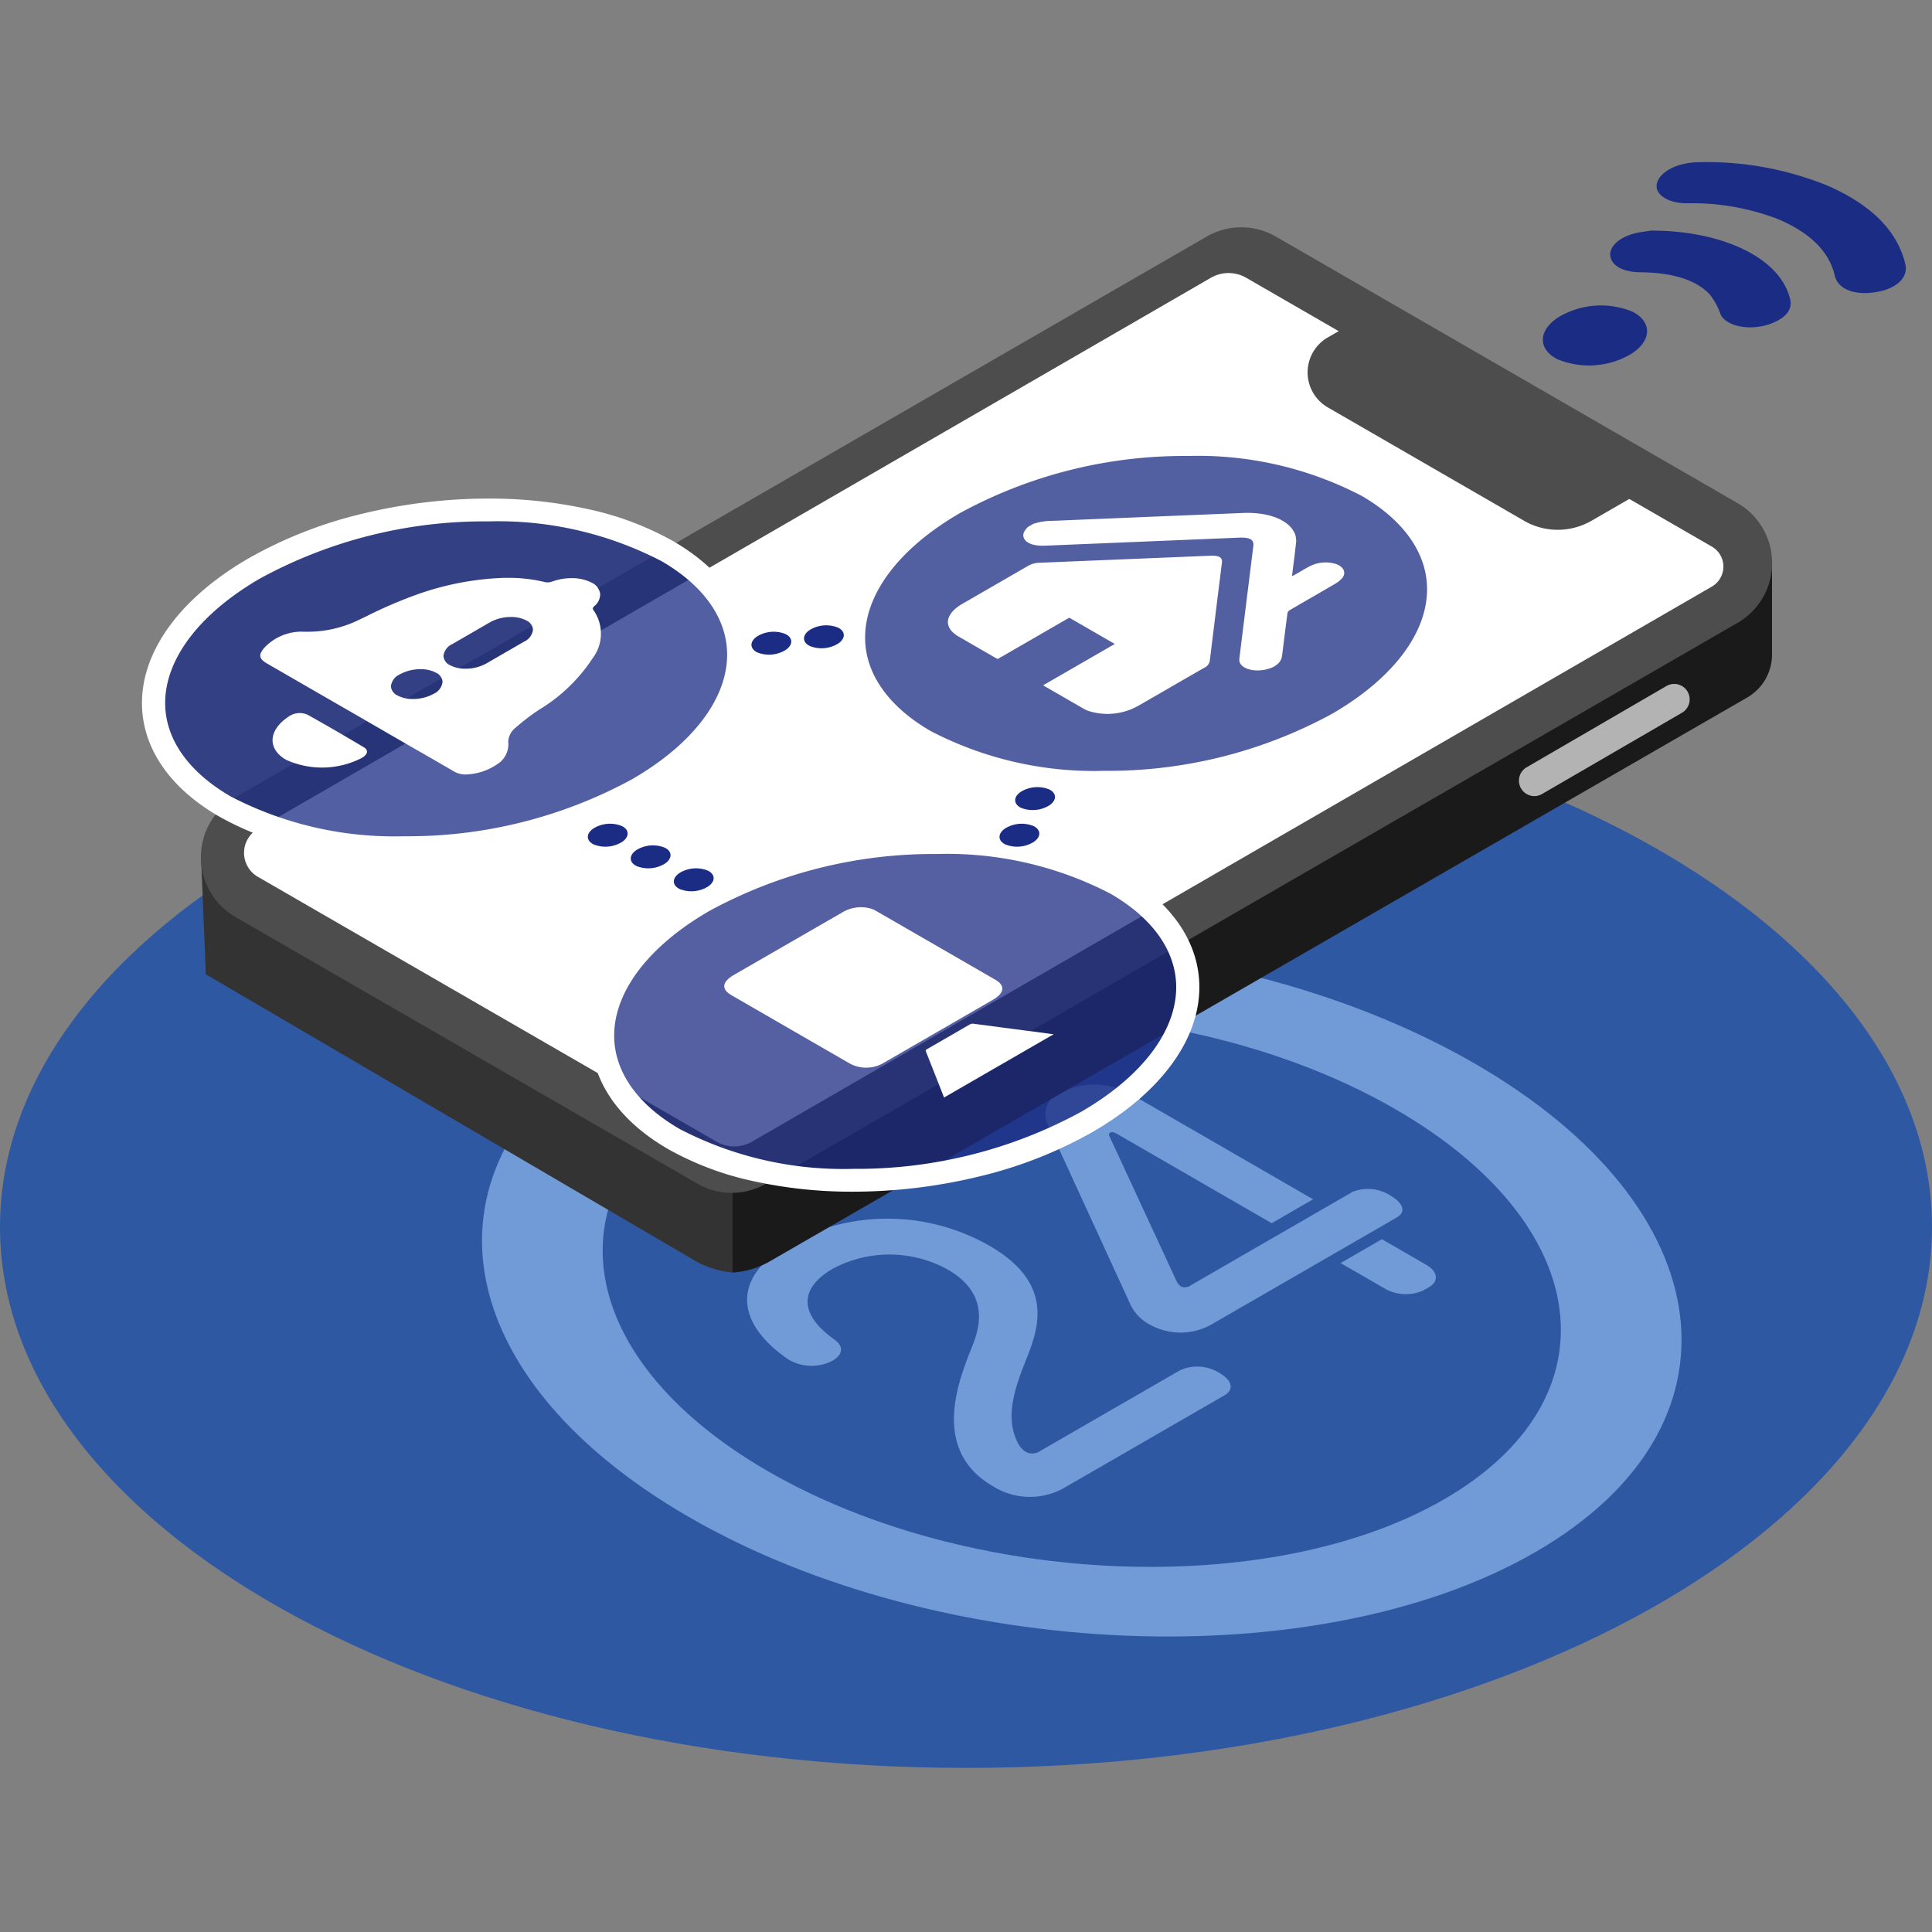 <?xml version="1.0" encoding="UTF-8"?>
<svg xmlns="http://www.w3.org/2000/svg" width="150" height="150" viewBox="0 0 150 150">
  <rect x="0" y="0" width="150" height="150" fill="#808080" stroke="none"/>
  <defs>
    <style>.a{fill:none;}.b{fill:#2f58a3;}.c{fill:#709bd6;}.d,.j,.k,.l{fill:#1b2c84;}.e{fill:#1a1a1a;}.f{fill:#333;}.g{fill:#4d4d4d;}.h{fill:#fff;}.i{fill:#b3b3b3;}.j{opacity:0.747;}.k{opacity:0.755;}.l{opacity:0.754;}</style>
  </defs>
  <rect class="a" width="150" height="150"></rect>
  <g transform="translate(0 12.6)">
    <path class="b" d="M150,42c0,23.2-33.578,42-75,42S0,65.2,0,42,33.578,0,75,0s75,18.8,75,42" transform="translate(0 40.66)"></path>
    <path class="c" d="M3.464,3.851a3.287,3.287,0,0,0,2.959.122l.459-.265c.758-.438.664-1.2-.212-1.708L3.205,0,0,1.851Z" transform="translate(104.085 83.613)"></path>
    <path class="c" d="M33.628,11.768l-10.9,6.292a1.057,1.057,0,0,1-1.094.047,1.678,1.678,0,0,1-.6-.667c-1.129-2.153-.116-4.607.781-6.878C22.793,8.051,23.557,4.845,18.8,2.1A15.974,15.974,0,0,0,3.351,1.9c-4.613,2.663-4.254,6.2-.2,9l.236.137a3.507,3.507,0,0,0,3.26-.013c.712-.411.955-1.058.1-1.657C4.088,7.476,3.969,5.441,6.662,3.886a9.353,9.353,0,0,1,8.917.071c3.205,1.85,2.524,4.425,1.9,5.957-1.063,2.639-3.243,8.066,1.615,10.871a5.409,5.409,0,0,0,5.437.172l12.508-7.222c.9-.518.488-1.256-.356-1.743a3.242,3.242,0,0,0-3.052-.224" transform="translate(58.005 82.011)"></path>
    <path class="c" d="M23.849,8.342l-1.162.67-.851.491-3.22,1.859-.752.434-6.524,3.767a.782.782,0,0,1-.8.111,1.149,1.149,0,0,1-.317-.362L5,4.034c-.076-.151-.05-.244.043-.3.124-.071.287-.049.523.088l12.022,6.941L20.8,8.907,6.689.758A5.835,5.835,0,0,0,1.19.622,1.808,1.808,0,0,0,.175,3.039l6.472,14.1a3.46,3.46,0,0,0,1.433,1.471,4.9,4.9,0,0,0,4.875-.01l9.1-5.255,3.22-1.859,2.012-1.162c.836-.482.4-1.2-.482-1.708a3.232,3.232,0,0,0-2.959-.278" transform="translate(81.147 71.606)"></path>
    <path class="c" d="M35.212.14l2.24,5.381c11.377-.7,23.923,1.788,33.464,7.3,15.53,8.966,17.217,22.529,3.767,30.295S37.743,49.9,22.213,40.937,5,18.408,18.446,10.643h0L24.3,14.025,23.517,3.556,5.384,3.1,11.35,6.546h0c-16.816,9.709-14.7,26.728,4.718,37.939s48.9,12.433,65.714,2.724,14.7-26.728-4.718-37.939C65.15,2.392,49.452-.719,35.212.14" transform="translate(37.423 60.697)"></path>
    <path class="d" d="M3.085,0A24.872,24.872,0,0,1,13.278,1.815Q18.391,4.052,19.312,7.9c.248,1.029-.659,1.916-2.269,2.179-1.688.274-2.96-.223-3.207-1.28q-.645-2.769-4.345-4.363A18.566,18.566,0,0,0,2.317,3.184C.838,3.174-.167,2.465.023,1.651.23.765,1.513.067,3.085,0" transform="translate(128.616 0)"></path>
    <path class="d" d="M3.144,0C8.568-.018,13.164,2.042,13.962,5.293c.172.7-.128,1.313-1.193,1.808-1.6.745-3.719.425-4.2-.6a5.282,5.282,0,0,0-.849-1.556c-1.1-1.164-2.973-1.687-5.389-1.711C.974,3.217.111,2.719.008,1.965-.086,1.277.635.565,1.812.24,2.234.124,2.7.078,3.144,0" transform="translate(125.016 5.305)"></path>
    <path class="d" d="M6.853,3.77a6.423,6.423,0,0,1-5.722.41C-.419,3.388-.37,1.921,1.24.9A6.424,6.424,0,0,1,6.961.492c1.55.792,1.5,2.26-.109,3.278" transform="translate(119.787 11.11)"></path>
    <path class="e" d="M80.7,6.944a3.86,3.86,0,0,1-1.931,3.343L3.01,53.99A6.5,6.5,0,0,1,0,54.928V48.317l2.746-.787L77.906,4.175,80.7,0Z" transform="translate(56.88 31.269)"></path>
    <path class="f" d="M41.28,32.5a7.14,7.14,0,0,1-2.917-.911L.38,9.349,0,0,2.6,4.6,38.524,25.334l2.756.083Z" transform="translate(15.601 53.695)"></path>
    <path class="g" d="M119.3,30.71l-75.4,43.534a5.369,5.369,0,0,1-5.368,0L2.684,53.551a5.368,5.368,0,0,1,0-9.3L78.087.719a5.369,5.369,0,0,1,5.368,0L119.3,21.413a5.368,5.368,0,0,1,0,9.3" transform="translate(15.601 5.048)"></path>
    <path class="h" d="M113.965,24.342l-74.53,43.1a2.743,2.743,0,0,1-2.744,0L1.075,46.877a2.15,2.15,0,0,1,0-3.722L75.066.368a2.742,2.742,0,0,1,2.744,0l36.154,20.873a1.791,1.791,0,0,1,0,3.1" transform="translate(18.946 8.599)"></path>
    <path class="g" d="M16.8,15.008,1.567,6.209a3.137,3.137,0,0,1,0-5.433L2.913,0,25.467,13.032l-3.424,1.977a5.246,5.246,0,0,1-5.247,0" transform="translate(101.523 12.821)"></path>
    <path class="i" d="M1.2,8.71A1.2,1.2,0,0,1,.6,6.473L11.456.163a1.2,1.2,0,0,1,1.206,2.075L1.8,8.547a1.193,1.193,0,0,1-.6.163" transform="translate(117.926 40.5)"></path>
    <g transform="translate(45.884 51.932)">
      <path class="j" d="M37.586,21.7C28.1,27.175,13.757,27.77,5.544,23.029S-1.638,10,7.845,4.53,31.674-1.541,39.887,3.2s7.183,13.024-2.3,18.5" transform="translate(0.9 0.881)"></path>
      <path class="h" d="M20.357,27.99a35.464,35.464,0,0,1-7.76-.82,23.512,23.512,0,0,1-6.6-2.482C2.129,22.457,0,19.327,0,15.875c0-4.1,3.023-8.2,8.295-11.245a33.641,33.641,0,0,1,8.853-3.463A41.628,41.628,0,0,1,26.874,0a35.449,35.449,0,0,1,7.76.82,23.516,23.516,0,0,1,6.6,2.482c3.866,2.232,6,5.362,6,8.813,0,4.1-3.024,8.2-8.3,11.245a33.633,33.633,0,0,1-8.853,3.463A41.641,41.641,0,0,1,20.357,27.99ZM26.874,1.773A36.368,36.368,0,0,0,9.2,6.189C4.5,8.9,1.8,12.432,1.8,15.874c0,2.782,1.809,5.359,5.095,7.255a27.491,27.491,0,0,0,13.463,3.088A36.371,36.371,0,0,0,38.036,21.8c4.7-2.714,7.4-6.244,7.4-9.686,0-2.781-1.809-5.358-5.095-7.255A27.489,27.489,0,0,0,26.874,1.773Z" transform="translate(0)"></path>
    </g>
    <g transform="translate(11.023 26.109)">
      <path class="k" d="M37.586,21.7C28.1,27.175,13.757,27.77,5.544,23.029S-1.638,10,7.845,4.53,31.674-1.541,39.887,3.2s7.183,13.024-2.3,18.5" transform="translate(0.9 0.88)"></path>
      <path class="h" d="M20.356,27.989a35.464,35.464,0,0,1-7.76-.82,23.512,23.512,0,0,1-6.6-2.482C2.129,22.456,0,19.326,0,15.874c0-4.1,3.023-8.2,8.294-11.243a33.643,33.643,0,0,1,8.853-3.463A41.632,41.632,0,0,1,26.874,0a35.455,35.455,0,0,1,7.76.82,23.522,23.522,0,0,1,6.6,2.482c3.866,2.231,5.995,5.361,5.995,8.813,0,4.1-3.023,8.2-8.295,11.244a33.638,33.638,0,0,1-8.853,3.463A41.637,41.637,0,0,1,20.356,27.989ZM26.874,1.772A36.364,36.364,0,0,0,9.195,6.189C4.5,8.9,1.8,12.432,1.8,15.874c0,2.782,1.809,5.359,5.094,7.256a27.5,27.5,0,0,0,13.463,3.087A36.371,36.371,0,0,0,38.036,21.8c4.7-2.714,7.395-6.244,7.395-9.686,0-2.781-1.809-5.358-5.094-7.255A27.489,27.489,0,0,0,26.874,1.772Z" transform="translate(0 0)"></path>
    </g>
    <g transform="translate(65.366 21.03)">
      <path class="l" d="M37.586,21.7C28.1,27.175,13.757,27.77,5.544,23.029S-1.638,10,7.845,4.53,31.674-1.541,39.887,3.2s7.183,13.024-2.3,18.5" transform="translate(0.9 0.88)"></path>
      <path class="h" d="M20.356,27.989a35.464,35.464,0,0,1-7.761-.82,23.512,23.512,0,0,1-6.6-2.482C2.129,22.456,0,19.326,0,15.874c0-4.1,3.023-8.2,8.294-11.244a33.651,33.651,0,0,1,8.854-3.463A41.635,41.635,0,0,1,26.875,0a35.446,35.446,0,0,1,7.759.82,23.513,23.513,0,0,1,6.6,2.482c3.866,2.232,6,5.362,6,8.814,0,4.1-3.023,8.2-8.295,11.243a33.639,33.639,0,0,1-8.854,3.463A41.637,41.637,0,0,1,20.356,27.989ZM26.874,1.772A36.374,36.374,0,0,0,9.195,6.188C4.495,8.9,1.8,12.433,1.8,15.874c0,2.782,1.809,5.359,5.094,7.255a27.485,27.485,0,0,0,13.462,3.089A36.364,36.364,0,0,0,38.036,21.8c4.7-2.713,7.395-6.243,7.395-9.685,0-2.781-1.809-5.358-5.095-7.256A27.49,27.49,0,0,0,26.874,1.772Z" transform="translate(0 0)"></path>
    </g>
    <path class="h" d="M15.925,15.269h0A1.8,1.8,0,0,1,14.986,15c-.93-.542-1.88-1.089-2.8-1.619l-.006,0-.886-.511L10.2,12.238l-.106-.061L7.716,10.8,4.532,8.965l-.085-.049L.558,6.67c-.352-.2-.517-.37-.552-.556s.052-.374.275-.648A3.953,3.953,0,0,1,3.412,4.184h.107l.174,0A9.039,9.039,0,0,0,7.7,3.242l.59-.283A34.957,34.957,0,0,1,11.875,1.4,22.348,22.348,0,0,1,18.923,0c.106,0,.212,0,.316,0a11.735,11.735,0,0,1,2.78.311,1.2,1.2,0,0,0,.293.041,1.091,1.091,0,0,0,.381-.076,4.292,4.292,0,0,1,1.464-.25,3.328,3.328,0,0,1,1.6.36,1.135,1.135,0,0,1,.628.829,1.154,1.154,0,0,1-.433.963c-.129.12-.178.2-.091.321a3.152,3.152,0,0,1-.036,3.713,12.967,12.967,0,0,1-4.194,4.036,16.633,16.633,0,0,0-1.817,1.394,1.453,1.453,0,0,0-.563,1.076,1.832,1.832,0,0,1-.591,1.557,4.527,4.527,0,0,1-2.479.977A2.008,2.008,0,0,1,15.925,15.269ZM12.436,7.092a3.291,3.291,0,0,0-1.6.4,1.168,1.168,0,0,0-.692.922.844.844,0,0,0,.489.709,2.5,2.5,0,0,0,1.226.282,3.287,3.287,0,0,0,1.6-.4,1.169,1.169,0,0,0,.692-.922.845.845,0,0,0-.489-.709A2.505,2.505,0,0,0,12.436,7.092Zm7.019-4.053a3.287,3.287,0,0,0-1.6.4l-2.94,1.7a1.17,1.17,0,0,0-.692.923.844.844,0,0,0,.489.709,2.508,2.508,0,0,0,1.228.282,3.285,3.285,0,0,0,1.6-.4l2.94-1.7a1.17,1.17,0,0,0,.692-.923.844.844,0,0,0-.489-.708A2.5,2.5,0,0,0,19.455,3.039Z" transform="translate(20.208 32.264)"></path>
    <path class="h" d="M7.073,2.654Q4.946,1.382,2.749.15a1.479,1.479,0,0,0-1.51.136C-.343,1.332-.419,2.8,1.064,3.64A6.756,6.756,0,0,0,6.8,3.554c.558-.266.716-.637.277-.9" transform="translate(21.162 42.757)"></path>
    <path class="h" d="M20.087,11.131c.143-1.117.276-2.234.426-3.351a.4.4,0,0,1,.2-.244c1.16-.679,2.336-1.347,3.492-2.027a2.06,2.06,0,0,0,.567-.46c.328-.422.095-.872-.508-1.086a2.744,2.744,0,0,0-2.09.215c-.38.208-.742.426-1.114.639-.052.029-.112.054-.181.086a.207.207,0,0,1-.008-.049c.1-.824.211-1.649.3-2.472a1.577,1.577,0,0,0-.04-.639C20.78.617,19.151-.078,17.082.007q-7.4.3-14.791.61A4.845,4.845,0,0,0,.776.851L.349,1.1c-.243.256-.413.516-.325.79.145.455.752.694,1.678.656l15.017-.622c.887-.037,1.2.145,1.142.653q-.536,4.311-1.071,8.621a1.284,1.284,0,0,0-.013.275c.042.482.757.815,1.607.752.946-.07,1.628-.5,1.7-1.093" transform="translate(79.447 27.22)"></path>
    <path class="h" d="M20.331,8.18q.466-3.821.946-7.644c.05-.4-.221-.562-.918-.533q-6.62.273-13.24.545a1.865,1.865,0,0,0-.9.243C4.528,1.773,2.83,2.748,1.138,3.727c-1.39.8-1.52,1.844-.317,2.544.94.547,1.885,1.09,2.829,1.634.064.037.136.07.22.114L9.423,4.813l3.532,2.039L7.4,10.058c.053.036.088.064.13.088q1.478.855,2.959,1.707a2.632,2.632,0,0,0,.4.193,4.862,4.862,0,0,0,3.82-.352c1.736-.995,3.458-2,5.193-2.992a.713.713,0,0,0,.424-.521" transform="translate(73.595 30.544)"></path>
    <path class="d" d="M2.616,1.439A2.451,2.451,0,0,1,.432,1.6C-.16,1.294-.141.733.473.344A2.451,2.451,0,0,1,2.657.188c.592.3.573.863-.041,1.252" transform="translate(45.64 51.353)"></path>
    <path class="d" d="M2.616,1.439A2.451,2.451,0,0,1,.432,1.6C-.16,1.294-.141.733.473.344A2.451,2.451,0,0,1,2.657.188c.592.3.573.863-.041,1.252" transform="translate(48.972 53.033)"></path>
    <path class="d" d="M2.616,1.439A2.451,2.451,0,0,1,.432,1.6C-.16,1.294-.141.733.473.344A2.451,2.451,0,0,1,2.657.188c.592.3.573.863-.041,1.252" transform="translate(52.317 54.815)"></path>
    <path class="d" d="M2.616,1.439A2.451,2.451,0,0,1,.432,1.6C-.16,1.294-.141.733.473.344A2.451,2.451,0,0,1,2.657.188c.592.3.573.863-.041,1.252" transform="translate(78.819 48.51)"></path>
    <path class="d" d="M2.616,1.439A2.451,2.451,0,0,1,.432,1.6C-.16,1.294-.141.733.473.344A2.451,2.451,0,0,1,2.657.188c.592.3.573.863-.041,1.252" transform="translate(77.602 51.353)"></path>
    <path class="d" d="M2.616,1.439A2.451,2.451,0,0,1,.432,1.6C-.16,1.294-.141.733.473.344A2.451,2.451,0,0,1,2.657.188c.592.3.573.863-.041,1.252" transform="translate(58.344 36.445)"></path>
    <path class="d" d="M2.616,1.439A2.451,2.451,0,0,1,.432,1.6C-.16,1.294-.141.733.473.344A2.451,2.451,0,0,1,2.657.188c.592.3.573.863-.041,1.252" transform="translate(62.424 35.948)"></path>
    <path class="h" d="M3.753.009a.484.484,0,0,0-.348.056q-1.639.953-3.289,1.9c-.106.061-.135.11-.105.187C.485,3.344.953,4.538,1.422,5.73L9.93.819Q6.841.415,3.753.009" transform="translate(71.874 66.88)"></path>
    <path class="h" d="M21.064,5.643Q16.438,2.97,11.805.3a2.1,2.1,0,0,0-.451-.2A2.825,2.825,0,0,0,9.172.4L.757,5.253c-.935.54-1.007,1.114-.2,1.58l4.58,2.645L9.768,12.15a2.677,2.677,0,0,0,2.683-.108q4.208-2.428,8.414-4.858c.886-.511.962-1.1.2-1.541" transform="translate(56.231 57.834)"></path>
  </g>
</svg>

